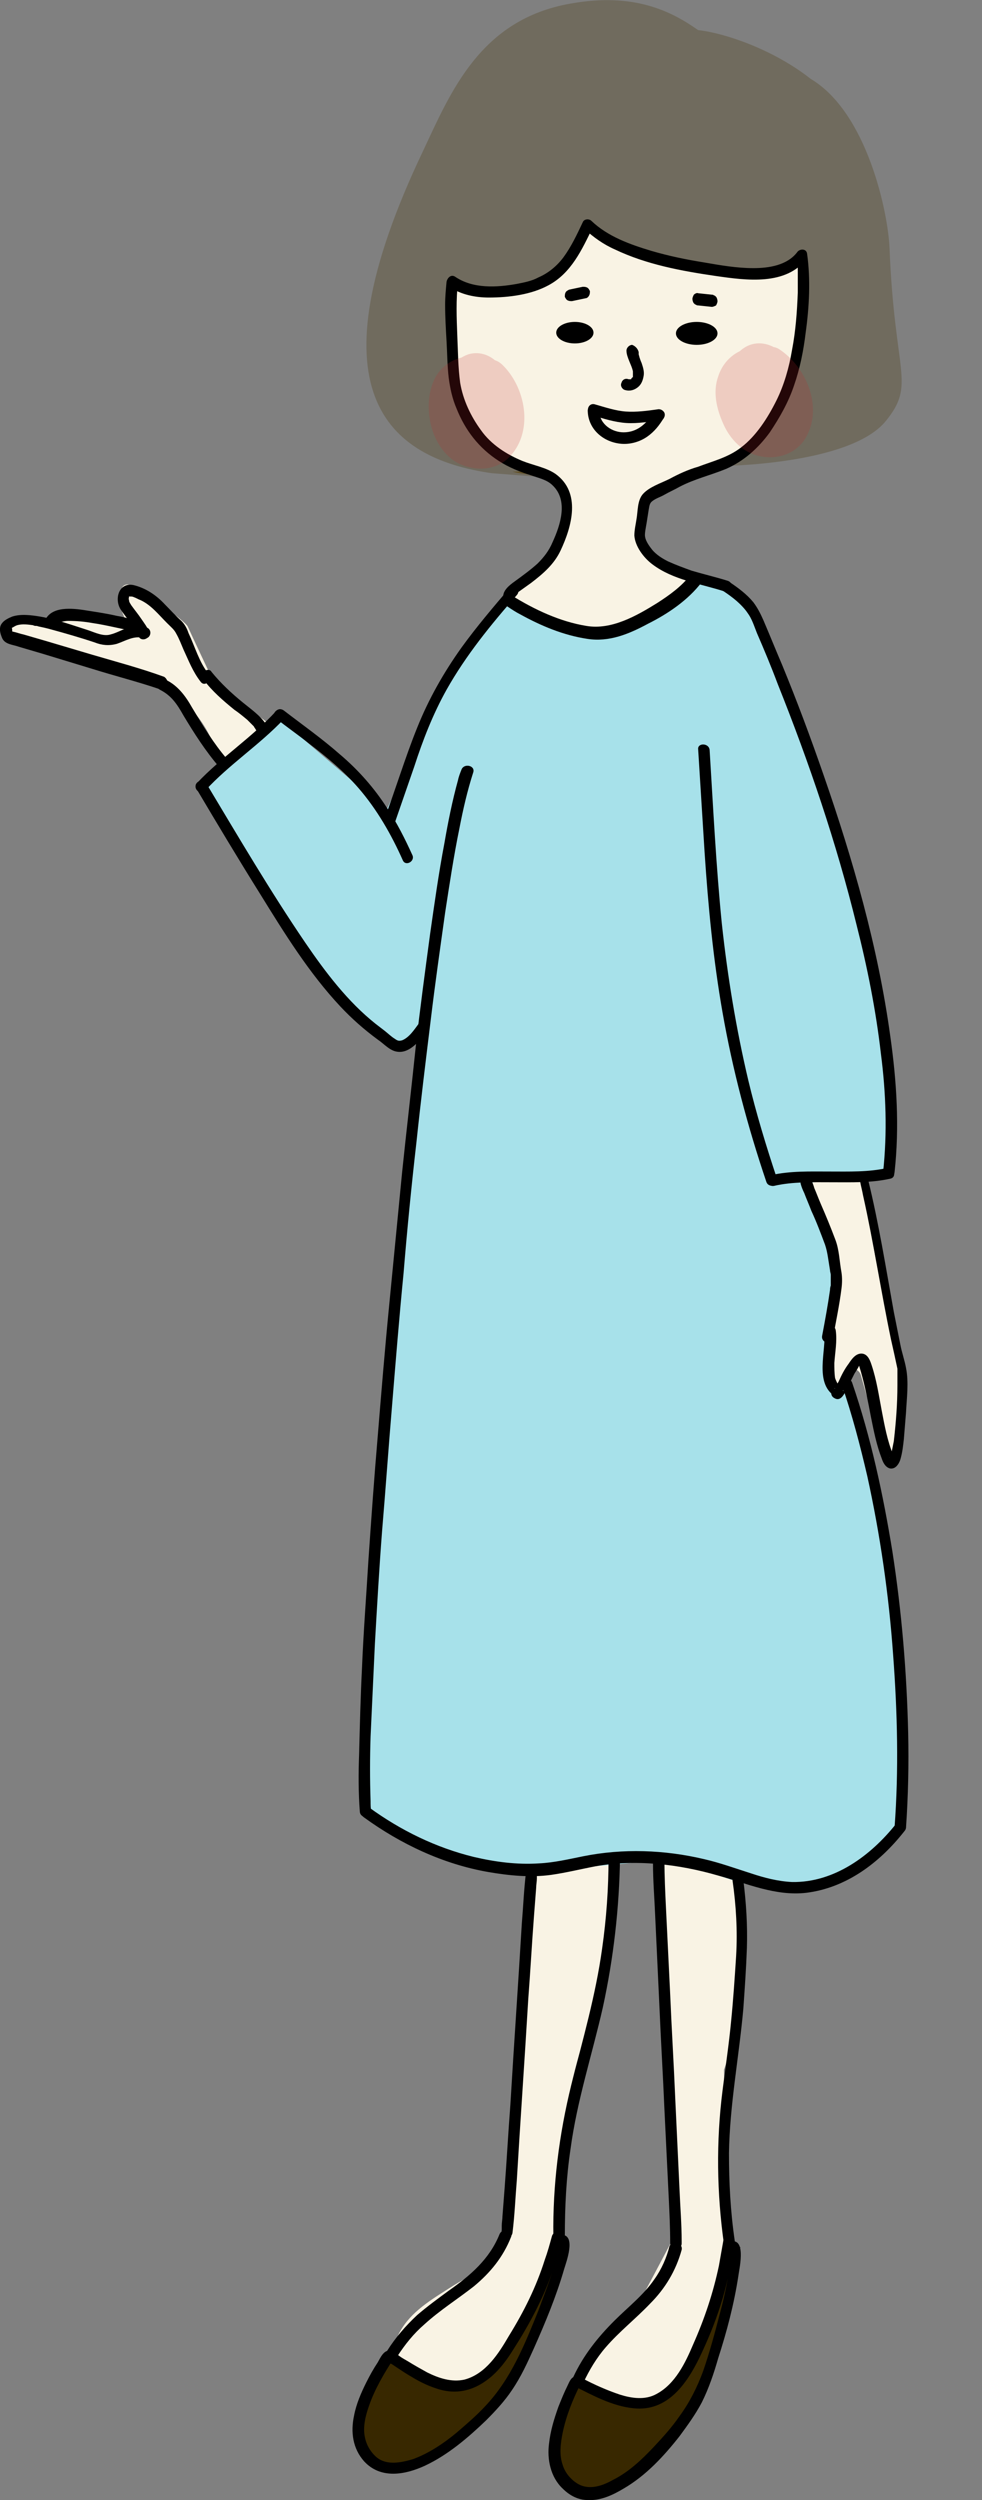 <?xml version="1.0" encoding="utf-8"?>
<!-- Generator: Adobe Illustrator 26.3.1, SVG Export Plug-In . SVG Version: 6.00 Build 0)  -->
<svg version="1.1" id="レイヤー_1" xmlns="http://www.w3.org/2000/svg" xmlns:xlink="http://www.w3.org/1999/xlink" x="0px"
	 y="0px" viewBox="0 0 137 348.7" style="enable-background:new 0 0 137 348.7;" xml:space="preserve">
<rect x="0" y="0" width="137" height="348.7" fill="#808080" stroke="none"/>
<style type="text/css">
	.st0{fill:#F9F3E4;}
	.st1{fill:#706B5E;}
	.st2{fill:#635229;}
	.st3{fill:#A7E1EA;}
	.st4{fill:#382800;}
	.st5{opacity:0.19;fill:#C1272D;enable-background:new    ;}
</style>
<g id="a">
</g>
<g id="b">
	<g id="c">
		<g>
			<path class="st0" d="M85.7,256.7L74.8,258l-3.2,39.8l-1.1,13.9c-0.6,1.3-1.7,3.1-3.5,4.7c-1.5,1.3-2.1,1.3-4.4,2.8
				c-3,1.9-5.7,3.6-7.1,6.6c-0.5,1-1,2.8-0.8,5.4c2.4,1.7,4.7,3.4,7.1,5.1c7.5-4.5,10.9-9.4,12.6-13.1c2.4-5.2,4.2-13.8,4.2-13.8
				l0,0c-0.3-3.2-0.4-7.1,0-11.3c0.7-7.8,2.8-14.1,4.8-18.6C84.1,271.9,84.9,264.3,85.7,256.7L85.7,256.7z"/>
			<path class="st0" d="M105.1,258l-13.4-1.3l1.5,30.8l1.2,23.8l-6.1,11.5c0,0-7,3.3-7.8,9.5c-0.8,6.2,7.1,6.7,7.1,6.7l11-10.8
				l2.9-14.6l-0.5-24.9c1.2-3.4,2.5-8.3,2.8-14.1c0.3-4.9-0.2-9.1-0.8-12.3L105.1,258L105.1,258z"/>
			<path class="st0" d="M39.1,102.1l-6.4,7.5l-2.3-3.9c-0.4-1.6-1.4-4.3-3.7-6.8c-1.3-1.5-2.6-2.5-3.7-3.1
				c-2.5-0.9-6.2-1.9-10.5-3.7C5.8,89.5,0.2,90.9,1,87.5c0.5-2.1,0.8-0.8,4.2-1l5.2-1.1c0,0,0.1,0,0.1,0c1.7,0.3,3.4,0.6,5.2,1
				c0.7,0.2,1.4,0.3,2.1,0.5c-0.3-0.5-1-1.6-1-3.1c0-0.7,0.1-1.2,0.2-1.7c0.1-0.5,0.7-0.7,1.1-0.5c0.2,0.1,0.5,0.3,0.8,0.4
				c0.8,0.5,1.8,1,2.1,1.2c0.6,0.5,4.9,3.5,5.2,4.2s3.7,7.9,3.7,7.9L39.1,102.1L39.1,102.1z"/>
			<path class="st0" d="M118.1,160.4h-4.3c-1.5,0-2.6,1.4-2.3,2.9l2.7,7c0,0,2.6,5.7,2.6,5.8l-1,10l0.5,7.3c0,0.4,0.8,0.9,1,0.5
				l0.4-2.5c0.7-0.9,2.1-0.6,2.4,0.4l1.9,6.7c0,0,0,0,0,0.1l1.7,3.8c0.2,0.4,0.8,0.3,0.9-0.1l1.1-10.9c0,0,0-0.1,0-0.1
				c-0.2-1.1-3-13.3-3.1-13.6c-0.1-0.2-2.2-12-3.1-16.1C119.4,160.9,118.8,160.4,118.1,160.4L118.1,160.4z"/>
			<path class="st1" d="M59,21.1c3.9-8.3,8-18.4,20.6-20.6c8.9-1.6,14.1,1.1,17.8,3.7c3.7,0.4,10.5,2.7,15.7,6.8
				c7.9,4.7,10.8,18.7,11,23.6c0.7,17.7,3.7,18.9-0.5,24.1c-5,6.2-23.1,6.3-23.1,6.3l-1,0c0,0,0-0.1,0-0.1c0.8-0.3,1.5-0.6,2.3-1
				c2.9-1.6,4.3-4,5.8-6.3c4.4-7,4.1-19.4,3.7-22c-2.4,3.4-8,2.7-12.1,2.1c-10-1.6-14.8-3.4-17.8-6.3c-1.8,3.8-3.3,7.1-7.3,8.4
				c-1.6,0.5-7.1,2.7-10.8,0c-0.5,4.1-0.6,7.5-0.5,10c0.1,5.4,2.4,8.8,2.6,9.4c0.4,0.9,3.2,3.5,6.3,5.8c1.6,1.2,3.3,1.3,4.7,1.6
				L68.6,66C54,63.9,43,54.7,59,21.1L59,21.1z"/>
			<path class="st2" d="M73.9,66.2c-0.7-0.1-1.6-0.2-2.4-0.4l2.2-0.1C73.8,66,73.8,66.1,73.9,66.2z"/>
			<path class="st3" d="M100.9,82.1c-1.3-1.1-3.9-1.3-4.9,0.1c-2.6,3.6-8.5,6.4-13.6,6.3c-5-0.1-7.2-1.7-11-4.2
				c-1.5-1-6,4.6-6.8,6.3l-10.5,22c-0.6,1.3-2.6-1.6-3.7-2.6L40,101.1c-0.1-0.1-0.2-0.1-0.2-0.2c-1.2-1.2-0.2-1.4-1.5-0.3l-9.9,7.8
				c-1.9,1.7,0.2,2.6,1.6,4.7c5.7,9,16.8,29.3,24.6,32c2.6,0.5,4.7-0.5,4.7-0.5c-2.1,15.9-3.9,32.5-5.3,49.9
				c-1.7,20.4-2.7,40-3.1,58.7c1.2,0.8,3.1,2.1,5.6,3.3c5.8,2.8,15.8,5.5,34.2,3c7.7-1.1,13.6,7.9,28.3,1.6c4-2.2,5.6-5.4,6.8-8.9
				c0.5-15.2-1.5-35-7.3-58.2c-2.6-1-1.6,1.1-3.6-8.5c1.9-5,1.9-8.6,1-11c-0.6-1.6-4.9-9.4-3.1-9.4l3.7-1c2.1-0.1,6.3,0,7.3,0
				c0.5-2.3-0.5-21.3-1-23.6c-1-4.2,1.4-2.9-16.2-51.6C105.6,86.4,102.9,83.8,100.9,82.1z"/>
			<g>
				<path class="st0" d="M97.2,80.8c-2.3,3.1-8.7,6.9-12.5,7.6S74.3,86.1,71,84v-0.5c-0.5-1,4.7-3.1,6.3-6.3c0.6-1.3,3-6,1-8.9
					c-2-2.9-4.6-1.6-9.5-5.2c-3-2.3-4.3-5.9-4.7-6.8c-0.3-0.6-0.9-1.9-1-7.3c0-2.5-0.5-5.4,0-9.4c3.7,2.6,10,1,11.6,0.4
					c4-1.3,5.5-4.6,7.3-8.4c3,2.8,7.9,4.7,17.8,6.3c4.1,0.6,9.7,1.3,12.1-2.1c0.4,2.7,0.7,15-3.7,22c-1.4,2.3-2.9,4.7-5.8,6.3
					c-2.6,1.5-4.5,1.3-8.9,3.7c-2,1.1-3.5,1.4-3.7,2.6c-0.5,4.7-1.2,4.3,0.5,6.8c1.9,2.7,9.8,4.3,11,4.7"/>
				<path d="M97.9,81.2c-1.9,2.5-4.7,4.4-7.5,5.8c-2.6,1.4-5.4,2.6-8.5,2.1c-3.3-0.5-6.4-1.8-9.3-3.4c-0.6-0.3-1.2-0.7-1.8-1.1
					c-0.3-0.2-0.5-0.4-0.6-0.8c0-0.1,0-0.3,0-0.4c0-0.1,0,0.1,0,0.1c0-0.1,0-0.2,0-0.3c0-0.9,0.9-1.6,1.6-2.1
					c1.1-0.8,2.2-1.6,3.2-2.5c0.9-0.9,1.6-1.8,2.1-3c1.1-2.4,2.2-5.8,0-7.9c-0.8-0.8-1.9-1-3-1.4c-1.6-0.5-3.1-1.1-4.5-2
					c-2.8-1.8-4.7-4.3-5.9-7.3c-0.6-1.4-0.9-2.8-1.1-4.3c-0.2-1.7-0.2-3.4-0.3-5.1c-0.1-1.7-0.2-3.4-0.2-5.1c0-1.1,0.1-2.1,0.2-3.2
					c0.1-0.5,0.6-1.1,1.2-0.7c2.5,1.7,5.8,1.5,8.6,1c1-0.2,2.1-0.4,3-0.9c1.4-0.6,2.6-1.6,3.5-2.8c1.1-1.5,1.9-3.2,2.7-4.9
					c0.2-0.5,0.9-0.5,1.2-0.2c2.3,2.2,5.4,3.3,8.4,4.2c2.4,0.7,4.8,1.2,7.3,1.6c2.3,0.4,4.6,0.8,6.9,0.8c2.2,0,4.7-0.4,6.1-2.2
					c0.3-0.5,1.3-0.6,1.4,0.2c0.5,3.6,0.3,7.4-0.2,11c-0.3,2.5-0.8,5-1.6,7.3c-0.8,2.4-2,4.5-3.4,6.6c-1.6,2.2-3.6,4-6.1,5.1
					c-2.2,0.9-4.4,1.4-6.5,2.5c-0.7,0.4-1.4,0.7-2.1,1.1c-0.5,0.3-1.2,0.5-1.7,0.9c-0.4,0.3-0.4,0.7-0.5,1.2
					c-0.1,0.6-0.2,1.3-0.3,1.9c-0.1,0.6-0.3,1.5-0.2,1.9c0.1,0.6,0.6,1.3,1,1.8c0.6,0.7,1.4,1.2,2.2,1.6c1.1,0.5,2.2,0.9,3.3,1.3
					c1.7,0.5,3.4,0.9,5,1.4c1,0.3,0.6,1.8-0.4,1.5c-3.4-1.1-7.2-1.6-10.1-3.8c-1.2-0.9-2.4-2.5-2.5-4c0-0.8,0.2-1.6,0.3-2.3
					c0.2-1.1,0.1-2.6,0.9-3.5c0.9-1,2.5-1.5,3.7-2.1c1.3-0.7,2.6-1.3,4-1.7c2.1-0.8,4.2-1.3,6-2.7c2.1-1.6,3.7-4.1,4.9-6.5
					c1.1-2.2,1.8-4.7,2.2-7.1c0.5-2.6,0.7-5.3,0.8-8c0-1,0-2.1,0-3.1c0-0.4,0-0.8-0.1-1.2c0-0.1,0-0.3,0-0.4c0-0.1,0-0.1,0-0.2
					c0-0.2,0,0.1,0-0.1l1.4,0.2c-2.9,3.9-8.5,3.1-12.7,2.5c-4.8-0.7-9.7-1.6-14.1-3.7c-1.6-0.7-3-1.7-4.3-2.9l1.2-0.2
					c-1.5,3.1-3,6.4-6.2,8.1c-2.4,1.3-5.5,1.7-8.3,1.7c-1.9,0-3.9-0.4-5.5-1.5l1.2-0.7c-0.3,2.5-0.2,5-0.1,7.6
					c0.1,2.2,0.1,4.3,0.4,6.5c0.4,2.4,1.5,4.7,2.9,6.6c1.4,2,3.6,3.4,5.8,4.3c1.5,0.6,3.3,0.9,4.6,1.8c3.6,2.6,2.3,7.3,0.7,10.7
					c-0.9,1.9-2.4,3.2-4.1,4.5c-0.7,0.5-1.4,1-2.1,1.5c-0.1,0.1-0.2,0.2-0.3,0.3c0,0,0,0.1,0,0c0,0.2,0-0.1,0-0.1c0,0,0-0.1,0,0.2
					c0,0.2,0,0.3,0,0.5l-0.4-0.7c3.2,2,6.8,3.7,10.5,4.3c3.5,0.6,7-1.4,9.9-3.2c1.7-1.1,3.4-2.3,4.7-4
					C97.2,79.6,98.5,80.4,97.9,81.2L97.9,81.2L97.9,81.2z"/>
			</g>
			<path d="M101.8,81.2c1.2,0.8,2.4,1.7,3.3,2.8c0.6,0.8,1,1.6,1.4,2.5c0.9,2.1,1.7,4.1,2.6,6.2c2.1,5.1,4,10.2,5.8,15.4
				c4.1,11.8,7.6,24,9.3,36.4c0.9,6.3,1.3,12.7,0.6,19c-0.1,1-1.7,1-1.6,0c0.6-5.5,0.4-11.1-0.3-16.5c-0.7-6.1-1.9-12.1-3.4-18
				c-2.8-11.4-6.6-22.6-11-33.6c-0.9-2.4-1.9-4.8-2.9-7.1c-0.4-1-0.7-2-1.3-2.8c-0.8-1.2-2.1-2.2-3.3-3
				C100.2,82,101,80.6,101.8,81.2L101.8,81.2L101.8,81.2z"/>
			<path d="M124.2,164.4c-2.7,0.6-5.4,0.5-8.1,0.5c-2.7,0-5.5-0.1-8.1,0.5c-1,0.2-1.4-1.3-0.4-1.5c2.7-0.6,5.4-0.5,8.1-0.5
				c2.7,0,5.5,0.1,8.1-0.5C124.7,162.7,125.2,164.2,124.2,164.4L124.2,164.4z"/>
			<path d="M99,104.6c0.5,8.1,0.9,16.2,1.7,24.2c0.8,7.4,2,14.7,3.7,21.9c1.1,4.6,2.5,9.2,4,13.7c0.3,1-1.2,1.4-1.5,0.4
				c-2.6-7.7-4.7-15.6-6.1-23.6c-1.3-7.4-2-14.8-2.5-22.3c-0.3-4.8-0.6-9.6-0.9-14.4C97.3,103.6,98.9,103.6,99,104.6L99,104.6
				L99,104.6z"/>
			<path d="M72.1,83c-3.6,4.1-7.1,8.4-9.8,13.2c-1.9,3.4-3.3,7-4.5,10.7c-0.9,2.6-1.8,5.2-2.7,7.8c-0.3,0.9-1.9,0.5-1.5-0.4
				c1.6-4.2,2.9-8.6,4.6-12.8c1.6-4,3.7-7.7,6.2-11.2c2.1-2.9,4.4-5.6,6.7-8.3C71.7,81.1,72.8,82.2,72.1,83L72.1,83L72.1,83z"/>
			<path d="M56.2,120c-1.6-3.6-3.6-7.1-6.2-10.1c-2-2.3-4.4-4.3-6.9-6.2c-1.5-1.2-3.1-2.3-4.6-3.5c-0.8-0.6,0.3-1.7,1.1-1.1
				c2.6,2,5.3,3.9,7.8,6.1c2.6,2.2,4.8,4.7,6.6,7.5c1.4,2.1,2.5,4.3,3.5,6.5C58,120.1,56.6,120.9,56.2,120
				C56.2,120,56.2,120,56.2,120z"/>
			<path d="M39.6,100.3c-3.4,3.6-7.6,6.3-11,10c-0.7,0.7-1.8-0.4-1.1-1.1c3.4-3.6,7.6-6.3,11-10C39.2,98.4,40.3,99.5,39.6,100.3
				C39.6,100.3,39.6,100.3,39.6,100.3z"/>
			<path d="M28.8,109.3c4.5,7.5,8.9,15,13.8,22.2c2.8,4.1,5.9,8.2,9.8,11.3c0.4,0.3,0.9,0.7,1.3,1c0.5,0.4,0.9,0.8,1.4,1.1
				c0.4,0.3,0.6,0.3,1,0.2c1-0.4,1.7-1.5,2.3-2.3c0.6-0.8,1.7,0.3,1.1,1.1c-0.9,1.2-2.3,3-4,2.8c-1.1-0.1-1.9-1.1-2.8-1.7
				c-1.9-1.4-3.6-2.9-5.2-4.6c-4.4-4.7-7.8-10.2-11.2-15.7c-3-4.8-6-9.8-8.9-14.7C26.9,109.2,28.2,108.4,28.8,109.3L28.8,109.3
				L28.8,109.3z"/>
			<path d="M51.5,252.1c4.4,3.2,9.3,5.6,14.6,6.9c3,0.7,6,1.1,9.1,0.9c2.1-0.1,4.2-0.6,6.2-1c5.5-1.1,11.3-0.9,16.8,0.4
				c2.2,0.5,4.4,1.3,6.6,2c1.8,0.6,3.7,1.1,5.7,1.2c5.9,0.1,11-3.7,14.5-8.1c0.6-0.8,1.7,0.3,1.1,1.1c-3.4,4.3-8,7.8-13.6,8.5
				c-4.3,0.5-8.3-1.3-12.3-2.4c-5.5-1.6-11.5-2.3-17.1-1.3c-2.1,0.4-4.1,0.9-6.2,1.2c-2.9,0.4-5.9,0.1-8.8-0.4
				c-6.3-1.1-12.2-3.9-17.3-7.6C49.9,252.9,50.7,251.5,51.5,252.1L51.5,252.1L51.5,252.1z"/>
			<path d="M113.2,164.5c0.1,0.4,0.3,0.8,0.4,1.2c0.3,0.7,0.6,1.5,0.9,2.2c0.7,1.6,1.4,3.3,2,4.9c0.6,1.5,0.6,3.1,0.9,4.7
				c0.1,0.7,0.1,1.4,0,2.2c-0.3,2.4-0.8,4.7-1.2,7c-0.2,1-1.7,0.6-1.5-0.4c0.4-2.1,0.8-4.3,1.1-6.4c0-0.1,0-0.3,0.1-0.6
				c0-0.2,0-0.4,0-0.6c0-0.1,0-0.3,0-0.4c0-0.1,0-0.1,0-0.2c0-0.1,0-0.3,0-0.1c0,0.2,0-0.1,0-0.2c0-0.2-0.1-0.4-0.1-0.6
				c-0.1-0.6-0.2-1.3-0.3-1.9c-0.1-0.6-0.2-1.1-0.4-1.7c-0.6-1.6-1.2-3.2-1.9-4.7c-0.3-0.8-0.7-1.7-1-2.5c-0.2-0.4-0.4-0.9-0.5-1.3
				C111.5,163.9,113,163.5,113.2,164.5L113.2,164.5L113.2,164.5z"/>
			<path d="M121.1,164.5c1.5,6.1,2.5,12.4,3.6,18.5c0.3,1.5,0.6,3,0.9,4.5c0.2,1.1,0.6,2.2,0.8,3.3c0.4,2,0.1,4.2,0,6.2
				c-0.1,1.2-0.2,2.5-0.3,3.7c-0.1,0.9-0.2,1.9-0.5,2.9c-0.2,0.6-0.7,1.4-1.5,1.2c-0.6-0.2-0.9-0.8-1.1-1.4
				c-0.7-1.8-1.1-3.8-1.5-5.8c-0.4-2.1-0.8-4.2-1.4-6.3c-0.1-0.3-0.2-0.7-0.3-1c0-0.1,0.1,0.1,0,0c0,0,0-0.1-0.1-0.1
				c-0.1-0.2,0,0,0,0c0,0-0.2-0.1,0,0c0.1,0,0.1,0.1,0.2,0.1c0.1,0,0.3-0.2,0.1,0c0.1-0.1-0.2,0.2-0.2,0.3c-0.1,0.2-0.4,0.7-0.6,1
				c-0.4,0.8-0.8,1.6-1.2,2.4c-0.3,0.6-0.8,1.5-1.6,1c-0.4-0.2-0.5-0.6-0.4-1l0.4,0.7c-2.8-1.9-1.1-6.3-1.4-9.1c-0.1-1,1.5-1,1.6,0
				c0.2,1.5-0.1,3-0.2,4.5c0,0.7,0,1.4,0.1,2.1c0.1,0.3,0.2,0.5,0.3,0.7c0.2,0.3,0.5,0.4,0.7,0.7c0,0.1,0.1,0.3,0.1,0.4
				c0,0.1,0.1-0.1,0-0.1l0,0c0,0.2-0.1,0.1-0.4-0.2c-0.6-0.3-0.3-0.3-0.7-0.1c0,0,0,0,0,0c-0.1,0-0.1,0.2,0,0
				c0.2-0.3,0.3-0.6,0.5-0.9c0.4-0.9,0.8-1.7,1.4-2.5c0.4-0.6,1-1.5,1.9-1.4c0.8,0.1,1.1,1,1.3,1.6c0.7,2.1,1,4.2,1.4,6.3
				c0.4,2.1,0.8,4.3,1.6,6.2c0,0,0.1,0.1,0.1,0.3c0,0,0.1,0.1,0.1,0.1c0,0-0.1,0,0,0c-0.1,0-0.2-0.2-0.5-0.1c-0.1,0-0.3,0.1-0.2,0.1
				c0,0-0.1,0.1,0,0c0.1-0.1,0,0,0,0c0-0.1,0.1-0.2,0.1-0.2c0.1-0.2,0.1-0.4,0.2-0.6c0.1-0.5,0.2-1,0.3-1.5c0.3-2.6,0.5-5.2,0.5-7.8
				c0-0.5,0-1,0-1.5c0-0.2,0-0.3,0-0.5c0-0.2,0,0.1,0-0.1c0-0.1,0-0.1,0-0.2c-0.3-1.4-0.6-2.8-0.9-4.1c-1.4-6.7-2.4-13.4-3.9-20.1
				c-0.1-0.6-0.3-1.3-0.4-1.9C119.3,163.9,120.8,163.5,121.1,164.5L121.1,164.5L121.1,164.5z"/>
			<g>
				<path d="M86.5,259.1c-0.1,7-0.9,14-2.4,20.9c-1.5,6.6-3.6,13-4.5,19.7c-0.6,4-0.8,8.1-0.8,12.2c0,1-1.6,1-1.6,0
					c-0.1-7.1,0.8-14.2,2.5-21.1c1.6-6.3,3.4-12.5,4.3-19c0.6-4.2,0.9-8.4,0.9-12.7C84.9,258.1,86.5,258.1,86.5,259.1L86.5,259.1
					L86.5,259.1z"/>
				<path d="M74.9,261.4c0-0.3,0,0,0,0.1c0,0.2,0,0.3,0,0.5c0,0.4-0.1,0.9-0.1,1.3c-0.1,1.3-0.2,2.6-0.3,3.9
					c-0.3,3.9-0.5,7.7-0.8,11.6c-0.5,8.4-1.1,16.9-1.6,25.3c-0.2,2.4-0.3,4.9-0.6,7.3c-0.1,1-1.7,0.6-1.5-0.4c0,0.3,0,0,0-0.1
					c0-0.2,0-0.3,0-0.5c0-0.4,0.1-0.9,0.1-1.3c0.1-1.3,0.2-2.6,0.3-3.9c0.3-3.9,0.5-7.7,0.8-11.6c0.5-8.4,1.1-16.9,1.6-25.3
					c0.2-2.4,0.3-4.9,0.6-7.3C73.5,260,75,260.4,74.9,261.4L74.9,261.4z"/>
				<path d="M71.3,312c-1.1,2.8-2.9,5-5.2,6.9c-2.3,1.8-4.7,3.3-6.9,5.3c-1.5,1.3-2.7,2.8-3.8,4.5c-0.5,0.9-1.9,0.1-1.4-0.8
					c1.2-1.9,2.6-3.5,4.2-5c1.4-1.2,2.9-2.3,4.4-3.4c3-2.1,5.7-4.4,7.1-7.9C70.2,310.6,71.7,311,71.3,312L71.3,312z"/>
				<g>
					<path class="st4" d="M76.8,316.2l1.6-3.7c1,0-1.4,8-5.8,17.3c-2.3,4.9-6,7.9-8.4,10c-3.8,3.2-9.2,6-12.1,3.7
						c-3-2.4-3.3-6.8,2.1-14.9l0.2,0c3.1,2,7.4,5,10.8,3.9c3.3-1.1,5.1-4,8.3-9.5c1.4-2.5,3-6.2,4.3-10.9"/>
					<path d="M76.1,315.8c0.5-1.2,1-2.4,1.6-3.7c0.1-0.2,0.4-0.4,0.7-0.4c2,0.1,0.6,3.8,0.3,4.8c-1.1,3.8-2.6,7.4-4.2,11
						c-0.9,2-1.8,4-3.1,5.9c-1,1.5-2.3,2.9-3.6,4.2c-2.5,2.4-5.3,4.8-8.5,6.3c-2.8,1.3-6.2,1.9-8.5-0.6c-1.6-1.8-1.9-4.1-1.4-6.4
						c0.3-1.6,1-3.2,1.7-4.6c0.5-1,1-1.9,1.6-2.8c0.4-0.7,0.9-1.9,1.9-1.6c0.4,0.1,0.8,0.5,1.1,0.7c0.4,0.3,0.8,0.5,1.3,0.8
						c0.8,0.5,1.7,1,2.6,1.5c1.6,0.8,3.4,1.4,5.2,1c3-0.8,4.8-3.7,6.2-6.1c2.1-3.4,3.8-6.8,5-10.6c0.4-1.1,0.7-2.2,1-3.3
						c0.3-1,1.8-0.6,1.5,0.4c-0.8,2.8-1.7,5.6-2.9,8.2c-1.1,2.4-2.4,4.7-3.8,6.9c-1.1,1.8-2.4,3.6-4.2,4.8c-1.9,1.3-4,1.7-6.2,1.1
						c-1.4-0.4-2.7-1-4-1.8c-0.7-0.4-1.3-0.8-1.9-1.2c-0.3-0.2-0.6-0.4-0.9-0.6c-0.1,0-0.2-0.1-0.3-0.2c-0.2-0.1-0.2-0.1,0-0.1
						l-0.1,0l0.7-0.4c-1.3,2-2.6,4.2-3.4,6.5c-0.5,1.4-0.9,3-0.6,4.4c0.2,1.1,0.8,2.1,1.6,2.8c1.4,1.2,3.4,0.8,5.1,0.3
						c2.2-0.8,4.3-2.2,6.1-3.7c1.4-1.2,2.8-2.4,4-3.7c3.6-3.8,5.5-8.6,7.4-13.3c0.8-2.2,1.7-4.4,2.3-6.6c0.2-0.7,0.4-1.4,0.5-2.1
						c0,0,0-0.4,0-0.5c0,0,0.1,0.1,0,0c0.1,0.2,0.2,0.4,0.6,0.4l0.7-0.4c-0.5,1.2-1,2.4-1.6,3.7C77,317.5,75.7,316.7,76.1,315.8
						L76.1,315.8L76.1,315.8z"/>
				</g>
			</g>
			<ellipse cx="80.2" cy="46.4" rx="2.6" ry="1.5"/>
			<ellipse cx="97.2" cy="46.5" rx="2.9" ry="1.6"/>
			<path d="M89.1,49.1c0-0.1,0,0.1,0,0.1c0,0.1,0,0.1,0,0.2c0,0.1,0.1,0.3,0.1,0.4c0.1,0.3,0.2,0.6,0.3,0.8c0.2,0.6,0.4,1.2,0.3,1.8
				c-0.1,0.6-0.3,1.2-0.8,1.6c-0.5,0.4-1.1,0.6-1.8,0.4c-0.4-0.1-0.7-0.6-0.5-1c0.1-0.4,0.5-0.7,1-0.5c0,0,0.1,0,0.1,0
				c-0.1,0-0.1,0,0,0c0.1,0-0.1,0,0,0c0,0,0.1,0,0.1,0c-0.1,0,0.1,0,0.1,0c0,0,0.1,0,0.1-0.1c-0.1,0.1,0-0.1,0.1-0.1
				c-0.1,0.1,0,0,0,0c0,0,0-0.1,0.1-0.1c0.1-0.1,0,0.1,0,0c0-0.1,0-0.1,0-0.2c0,0,0-0.2,0-0.1c0-0.1,0-0.1,0-0.2c0-0.1,0-0.1,0-0.2
				l0-0.1c0,0.1,0,0.1,0,0c-0.1-0.5-0.3-0.9-0.5-1.4c-0.2-0.5-0.4-1-0.4-1.5c0-0.4,0.4-0.8,0.8-0.8C88.7,48.3,89,48.7,89.1,49.1
				L89.1,49.1L89.1,49.1z"/>
			<path d="M92.2,58.6c-1.6,0.2-3.2,0.5-4.8,0.4c-1.6-0.1-3.2-0.6-4.8-1.1c-1-0.3-0.6-1.8,0.4-1.5c1.4,0.4,2.9,0.9,4.3,1
				c1.5,0.1,3-0.1,4.4-0.3c0.4-0.1,0.8,0.1,1,0.5C92.8,58,92.6,58.6,92.2,58.6L92.2,58.6L92.2,58.6z"/>
			<path d="M99.3,42.8l-1.9-0.2c-0.1,0-0.2,0-0.3-0.1c-0.1,0-0.2-0.1-0.3-0.2c-0.1-0.1-0.2-0.4-0.2-0.6c0-0.2,0.1-0.4,0.2-0.6
				c0.1-0.1,0.4-0.3,0.6-0.2l1.9,0.2c0.1,0,0.2,0,0.3,0.1c0.1,0,0.2,0.1,0.3,0.2c0.1,0.1,0.2,0.4,0.2,0.6c0,0.2-0.1,0.4-0.2,0.6
				C99.7,42.7,99.5,42.8,99.3,42.8C99.3,42.8,99.3,42.8,99.3,42.8z"/>
			<path d="M81.7,41.6L79.8,42c-0.2,0-0.4,0-0.6-0.1c-0.2-0.1-0.3-0.3-0.4-0.5c0-0.2,0-0.4,0.1-0.6c0.1-0.2,0.3-0.3,0.5-0.4l1.9-0.4
				c0.2,0,0.4,0,0.6,0.1c0.2,0.1,0.3,0.3,0.4,0.5c0,0.2,0,0.4-0.1,0.6C82.1,41.4,81.9,41.6,81.7,41.6L81.7,41.6z"/>
			<path class="st5" d="M108.7,48.7c3.8,2.5,6.1,8,3.8,12.2c-1.3,2.4-4.1,3.3-6.6,2.7c-2.3-0.5-4.1-2.4-5-4.5
				c-0.9-2-1.5-4.4-0.7-6.6c0.8-2.5,3-4.1,5.6-4.1c5.1-0.1,8.2,5.7,6.5,10.2c-0.9,2.5-3.2,4.6-6,4.5c-2.8-0.1-4.9-2.3-5.4-5
				c-0.4-2.2-0.5-5.3,1.3-7c1.2-1.2,3-1.3,4.4-0.5c1.1,0.6,1.8,1.7,2.4,2.7c1.3,2.2,2.2,5.2,0.5,7.5c-0.9,1.2-2.3,2.1-3.9,2.1
				c-1.5,0-2.8-0.9-3.5-2.1c-1.4-2.2-1-5.2,0.6-7.2c1.7-2,5.1-2.2,6.9-0.3c1.7,1.9,1.4,5.3-1,6.5c-1.5,0.7-3.2,0.4-4.4-0.6
				c-1.1-0.9-1.7-2.1-2.1-3.5c-0.4-1.3-0.6-2.7-0.4-4.1c0.3-1.3,1.1-2.5,2.3-3.2c2.6-1.5,5.9,0.5,6.4,3.3c0.2,1.4,0,2.7-0.3,4.1
				c-0.3,1.2-1.7,2-2.9,1.6c-1.2-0.4-2-1.6-1.6-2.9c0.1-0.4,0.2-0.8,0.3-1.1c0.1-0.5,0,0.3,0-0.1c0-0.2,0-0.4,0-0.7
				c0-0.3,0,0.1,0,0.2c0,0-0.1-0.2-0.1-0.2c0-0.2,0.1,0.2,0.1,0.2c0-0.1-0.1-0.1-0.1-0.2c0,0-0.1-0.1-0.1-0.2c0,0,0.3,0.3,0.1,0.2
				c0,0-0.1-0.1-0.2-0.2c0,0.2,0.4,0.2,0.1,0.1c0,0-0.3-0.2,0,0c0.3,0.1,0.1,0,0,0c0,0,0.5,0,0.3,0c-0.3,0,0.3-0.1,0.3-0.1
				c0,0-0.2,0-0.2,0.1c-0.2,0,0.2-0.1,0.2-0.1c-0.3,0.2,0.4-0.3,0,0c-0.2,0.1,0.1-0.2,0.1-0.2c0,0.1-0.1,0.1-0.1,0.2
				c0,0-0.1,0.2-0.1,0.2c0,0,0.1-0.4,0.1-0.2c0,0.1-0.2,0.6-0.1,0.3c0.1-0.2,0,0,0,0.1c0,0.1,0,0.3,0,0.4c0,0.5-0.1-0.3,0,0.1
				c0,0.2,0.1,0.4,0.1,0.6c0.1,0.4,0.2,0.8,0.3,1.1c0.1,0.3-0.1-0.2-0.1-0.2c0,0,0.1,0.2,0.1,0.2c0,0.1,0.3,0.5,0.1,0.3
				c-0.3-0.3,0.4,0.3,0,0c-0.3-0.2,0,0,0,0l0.1,0.1l-0.3-0.1c0,0,0.2,0,0.2,0.1c0.2,0.1-0.2,0-0.3,0c0.1,0,0.3-0.1,0,0
				c-0.2,0-0.3,0.1-0.5,0.2c0.3-0.2-0.4,0.4-0.1,0.1c0.2-0.2-0.1-0.1-0.2,0.2c0,0,0.1-0.2,0.1-0.2c0,0-0.2,0.5-0.1,0.3
				c0,0,0-0.1,0-0.2c0,0,0,0.5,0,0.3c0,0,0-0.1,0-0.2c0-0.4,0.1,0.5,0,0.2c0-0.1-0.1-0.3,0,0.1c0.2,0.4-0.2-0.1,0.1,0.2
				c0.4,0.5-0.4-0.3,0,0.1c0.2,0.2,0.1,0.1,0,0c0,0,0.5,0.1,0.3,0.1c-0.1,0-0.6-0.1-0.2-0.1c0.5,0.1-0.2,0.1-0.2,0
				c0.1,0,0.5-0.1,0.3,0c0,0-0.1,0-0.2,0.1c-0.4,0.1,0.4-0.2,0.1,0c-0.3,0.1,0.3-0.3,0,0c-0.1,0.1-0.1,0.1-0.2,0.2
				c-0.2,0.2,0.2-0.3,0.1-0.1c0,0.1-0.3,0.5-0.1,0.2c0.1-0.3,0,0.2-0.1,0.2c0,0.1-0.1,0.6-0.1,0.2c0.1-0.3,0-0.1,0,0
				c0,0.1,0,0.2,0,0.3c0,0.1,0,0.2,0,0.2c0,0.2,0-0.3,0-0.3c0.1,0.1,0.1,0.3,0.1,0.4c0.1,0.4-0.2-0.4,0,0c0,0.1,0.1,0.1,0.1,0.2
				c0.1,0.3-0.3-0.4-0.1-0.1c0,0,0.1,0.1,0.1,0.1c0,0-0.4-0.3-0.2-0.2c0,0,0.2,0.1,0.2,0.1c0,0-0.5-0.2-0.2-0.1c0.2,0.1-0.3,0-0.3,0
				c0.1,0,0.3,0,0,0c-0.4,0.1-0.1,0,0,0c0.3-0.1-0.1,0-0.1,0.1c0,0,0.2-0.1,0.2-0.1c0.2-0.1-0.2,0.1-0.2,0.1c0,0,0.1-0.1,0.2-0.2
				c0.2-0.1-0.1,0.1-0.1,0.2c0,0,0.1-0.2,0.1-0.2c0.2-0.2-0.1,0.1-0.1,0.2c0,0,0.2-0.8,0.1-0.3c0,0.4,0-0.2,0-0.3c0,0,0-0.2,0-0.3
				c0,0,0.1,0.5,0,0.2c0-0.2-0.1-0.3-0.1-0.5c0-0.1-0.1-0.2-0.1-0.3c-0.1-0.3,0-0.1,0,0c0-0.3-0.4-0.7-0.5-1c-0.2-0.3-0.4-0.7-0.6-1
				c0-0.1-0.1-0.1-0.1-0.2c0,0,0.3,0.3,0.1,0.2c-0.1-0.1-0.4-0.4-0.1-0.2c0.4,0.3-0.4-0.1,0,0c0.2,0.1,0.3,0.1,0.5,0.1
				c-0.3,0,0.1,0,0.2,0c0,0,0.5-0.2,0.3-0.1c-0.2,0.1,0.3-0.2,0.2-0.2c-0.3,0.3,0.3-0.4,0.1-0.1c-0.2,0.3,0.1-0.5,0-0.1
				c0,0.2-0.1,0.3-0.1,0.5c0,0.1,0,0.1,0,0.2c0,0,0-0.5,0-0.3c0,0.2,0,0.3,0,0.5c0,0.4,0,0.8,0,1.3c0,0.1,0,0.2,0,0.3
				c0,0.3,0-0.1,0-0.1c0,0.2,0.1,0.4,0.1,0.6c0,0.2,0.1,0.3,0.2,0.5c0,0.1,0.1,0.3,0,0c-0.1-0.3,0,0,0.1,0.1
				c0.1,0.1,0.2,0.3,0.3,0.4c0.1,0.2-0.1-0.2-0.1-0.2c0,0,0.2,0.2,0.2,0.2c0.3,0.3-0.3-0.2,0,0c0.1,0,0.1,0.1,0.2,0.1
				c0.2,0.2-0.4-0.1-0.1,0c0.1,0,0.6,0.1,0.2,0.1c-0.4-0.1,0.2,0,0.2,0c0.2,0-0.2,0-0.2,0c0,0,0.2,0,0.2-0.1c0.1,0,0.2,0,0.2-0.1
				c0.3-0.1-0.1,0-0.1,0.1c0-0.1,0.4-0.2,0.4-0.2c0.4-0.2-0.2,0.3,0,0c0,0,0.3-0.4,0.3-0.4c0,0-0.2,0.4-0.1,0.1
				c0.1-0.1,0.1-0.2,0.2-0.3c0-0.1,0.3-0.6,0.1-0.3c-0.1,0.3,0.1-0.2,0.1-0.3c0-0.2,0.1-0.3,0.1-0.5c0,0,0-0.2,0-0.3
				c-0.1,0.1,0,0.5,0,0.1c0-0.3,0-0.6,0-1c0-0.4,0.1,0.4,0,0c0-0.2-0.1-0.4-0.1-0.5c0-0.2-0.1-0.3-0.1-0.5c-0.1-0.2,0.1,0.2,0.1,0.2
				c0,0-0.1-0.2-0.1-0.2c-0.1-0.1-0.2-0.3-0.2-0.4c0,0-0.1-0.2-0.1-0.2c0,0.1,0.3,0.4,0.1,0.1c-0.1-0.1-0.2-0.2-0.3-0.3
				c-0.1-0.1-0.1-0.1-0.2-0.2c-0.2-0.2,0.2,0.1,0.2,0.1c-0.1,0-0.3-0.2-0.4-0.2c-0.1,0-0.1-0.1-0.2-0.1c-0.2-0.1,0.4,0.1,0.2,0.1
				c-0.1,0-0.3-0.1-0.4-0.1c-0.1,0-0.6-0.1-0.2,0c0.4,0.1-0.1,0-0.2,0c-0.1,0-0.1,0-0.2,0c-0.3,0,0.1,0,0.2,0
				c-0.1,0.1-0.3,0.1-0.4,0.1c-0.1,0-0.1,0-0.2,0.1c-0.2,0.1,0.2-0.1,0.2-0.1c-0.1,0.1-0.3,0.1-0.4,0.2c-0.1,0-0.3,0.2,0,0
				c0.3-0.2,0,0,0,0.1c-0.1,0.1-0.4,0.4-0.2,0.2c0.2-0.3,0,0.1-0.1,0.2c0,0.1-0.1,0.1-0.1,0.2c0,0,0.2-0.5,0.1-0.2
				c0,0.2-0.1,0.3-0.1,0.5c0,0.1,0,0.1,0,0.2c-0.1,0.2,0-0.3,0-0.3c0,0.1,0,0.3,0,0.5c0,0.2,0,0.3,0,0.5c0,0.1,0.1,0.7,0,0.3
				c0-0.4,0,0.1,0.1,0.2c0,0.2,0.1,0.3,0.1,0.5c0,0.1,0.1,0.3,0.1,0.4c0,0.1,0.1,0.2,0.1,0.2c0.1,0.3,0,0-0.1-0.1
				c0.2,0.2,0.3,0.6,0.4,0.9c0.1,0.1,0.2,0.3,0.3,0.4c0,0.1,0.1,0.1,0.1,0.2c0.2,0.3-0.3-0.3-0.1-0.1c0.2,0.2,0.5,0.5,0.7,0.7
				c0.2,0.2-0.1-0.1-0.2-0.1c0,0,0.2,0.1,0.2,0.1c0.1,0.1,0.4,0.2,0.5,0.3c0,0-0.5-0.2-0.1-0.1c0.1,0,0.1,0,0.2,0.1
				c0.1,0,0.3,0.1,0.5,0.1c0.2,0.1-0.2,0-0.2,0c0.1,0,0.2,0,0.2,0c0.2,0,0.4,0,0.5,0c0,0-0.5,0.1-0.3,0c0.1,0,0.1,0,0.2-0.1
				c0.1,0,0.1-0.1,0.2-0.1c0.2,0-0.2,0.1-0.2,0.1c0,0,0.3-0.2,0.4-0.2c0,0-0.3,0.3-0.2,0.1c0.1-0.1,0.2-0.2,0.2-0.2
				c0.2-0.1-0.1,0.1-0.1,0.2c0-0.1,0.1-0.2,0.1-0.2c0.1-0.1,0.3-0.5,0.1-0.2c-0.1,0.3,0.1-0.2,0.1-0.3c0.1-0.2,0.1-0.4,0.1-0.6
				c0.1-0.4,0,0.4,0,0c0-0.2,0-0.3,0-0.5c0-0.2,0-0.3,0-0.5c0-0.1,0-0.2,0-0.2c0-0.3,0.1,0.5,0,0.2c-0.1-0.3-0.1-0.6-0.2-0.9
				c0-0.2-0.1-0.3-0.2-0.5c0-0.1-0.1-0.2-0.1-0.2c0,0.1,0.2,0.4,0,0.1c-0.1-0.3-0.3-0.6-0.5-0.8c-0.1-0.1-0.2-0.3-0.3-0.4
				c0-0.1-0.2-0.3,0,0c0.2,0.3,0,0-0.1-0.1c-0.2-0.2-0.4-0.5-0.7-0.7c-0.1-0.1-0.5-0.4-0.2-0.2c0.3,0.2-0.2-0.1-0.3-0.2
				c-1-0.7-1.6-2.1-0.8-3.2C106.2,48.5,107.6,48,108.7,48.7L108.7,48.7L108.7,48.7z"/>
			<path class="st5" d="M70,50.8c3.3,3.1,4.5,9.2,1.2,12.8c-1.8,2-4.7,2.2-7.1,1.1c-2.1-1-3.5-3.3-4-5.5c-0.5-2.2-0.4-4.5,0.6-6.5
				c1.2-2.2,3.6-3.3,6-2.9c2.6,0.3,4.5,2.1,5.4,4.5c0.8,2.2,0.5,4.8-0.6,6.8c-1.3,2.4-4,3.8-6.7,3.3c-2.8-0.5-4.3-3.3-4.4-5.9
				c-0.1-1.2,0.2-2.6,0.6-3.8c0.4-1.2,1.1-2.4,2.2-3c1.5-0.8,3.2-0.5,4.3,0.7c0.9,0.8,1.3,2,1.7,3.1c0.9,2.4,1.1,5.5-1,7.4
				c-1.1,1-2.6,1.4-4.1,1.1c-1.4-0.3-2.4-1.3-2.9-2.6c-0.9-2.2-0.3-5.3,1.7-6.8c1-0.8,2.2-1.3,3.6-1.2c1.5,0.2,2.7,0.8,3.5,2
				c1.5,2.2,0.2,5.6-2.4,6.2c-1.6,0.4-3.3-0.4-4.3-1.7c-0.9-1.1-1.1-2.4-1.3-3.8c-0.1-1.4-0.1-2.8,0.5-4.2c0.6-1.2,1.7-2.1,2.9-2.5
				c2.9-0.8,5.5,1.9,5.4,4.7c0,1.4-0.6,2.7-1.2,3.9c-0.5,1.1-2.2,1.5-3.2,0.8c-1.2-0.7-1.4-2-0.8-3.2c0.1-0.2,0.2-0.3,0.2-0.5
				c-0.2,0.5,0-0.1,0.1-0.2c0.1-0.2,0.1-0.4,0.2-0.6l0-0.2c0-0.3,0-0.2,0,0.1c0,0,0-0.5,0-0.5c0,0,0.1,0.6,0,0c-0.1-0.5,0.3,0.4,0,0
				c-0.1-0.2-0.1-0.2,0.1,0.1c-0.1-0.1-0.1-0.1-0.2-0.2l0.3,0.2c-0.2-0.1-0.2-0.1,0.2,0c-0.5-0.1,0.5-0.1,0,0l0.3-0.1
				c-0.1,0-0.2,0-0.3,0.1l0.3-0.1c-0.2,0.1-0.2,0.1,0.1-0.1c0,0-0.2,0.2-0.2,0.2c-0.4,0.4,0.3-0.4,0,0c-0.3,0.4,0.1-0.5,0,0.1
				c0,0.1-0.1,0.2-0.1,0.4c0-0.3,0-0.3,0-0.1c0,0.4,0,0.8,0,1.2c0,0.2,0,0.4,0.1,0.6c0.1,0.6-0.1-0.5,0,0.1c0,0.2,0.1,0.3,0.1,0.5
				l0.1,0.2c0.1,0.2,0.1,0.2,0-0.1l0.1,0.2c0.1,0.2,0.1,0.2-0.1-0.1c0.1,0.1,0.2,0.2,0.2,0.2C66.8,57,66.8,57,67,57.1L66.7,57
				c0.2,0,0.2,0.1,0,0c-0.1,0-0.7,0.1-0.4,0L66,57.2c0.2-0.1,0.1-0.1-0.2,0.2l0.1-0.1c0.2-0.2,0.1-0.1-0.1,0.2l0.1-0.1
				c0.1-0.2,0.1-0.2-0.1,0.2l0-0.1c0.1-0.2,0-0.2,0,0.2l0-0.1c0-0.3,0-0.2,0,0.2c-0.1-0.2,0-0.2,0.1,0.2c-0.1-0.2-0.1-0.2,0.1,0.1
				L66,58c-0.2-0.2-0.1-0.1,0.2,0.1L66,58.1c-0.2-0.1-0.2-0.1,0.2,0.1c0,0-0.4-0.1-0.4-0.1l0.4,0c-0.1,0-0.2,0-0.3,0
				c-0.5,0,0.5-0.2,0.1,0c0,0-0.2,0.1-0.3,0.1L66,58c-0.1,0-0.2,0.1-0.3,0.2c0.3-0.2,0.3-0.2,0.1-0.1c-0.1,0.1-0.1,0.1-0.2,0.2
				l0.2-0.2c-0.1,0.1-0.1,0.2-0.2,0.3l-0.1,0.1c-0.1,0.2-0.1,0.2,0-0.1c-0.1,0.1-0.1,0.4-0.2,0.5l0,0.2c0,0.3,0,0.2,0-0.2
				c0,0,0,0.4,0,0.5l0,0.2c0,0.3,0,0.2,0-0.2c0,0,0.1,0.4,0.1,0.4c-0.2-0.3-0.2-0.4-0.1-0.2c0.1,0.2,0.1,0.2-0.1-0.1l0.1,0.1
				c0.2,0.2,0.1,0.1-0.1-0.1c0.4,0.3-0.5-0.1,0,0c0,0-0.6-0.1-0.2,0c0.5,0-0.5,0.1,0,0c0.5-0.1-0.5,0.2,0,0c0.5-0.3-0.4,0.4,0,0
				c0.4-0.4-0.2,0.4,0,0c0.1-0.2,0.1-0.2,0,0.1c0-0.1,0.1-0.2,0.1-0.3l0-0.2c0-0.3,0-0.2,0,0.1c0.1-0.1,0-0.4,0-0.5
				c0-0.1,0-0.7,0-0.1c0-0.2-0.1-0.4-0.1-0.6c-0.1-0.4-0.2-0.8-0.4-1.2c-0.1-0.2-0.1-0.3-0.2-0.5c-0.2-0.6,0.2,0.3,0-0.1
				c-0.1-0.1-0.2-0.3-0.2-0.4c-0.2-0.4,0.4,0.3,0,0c-0.4-0.3,0.5,0.2,0.1,0l0.3,0.1c-0.2-0.1-0.2-0.1,0.2,0l0.4-0.1
				c-0.2,0.1-0.2,0,0.2-0.1l0.3-0.2c-0.1,0.1-0.1,0.1-0.2,0.2l0.2-0.3c-0.1,0.1-0.1,0.2-0.1,0.3c-0.1,0.2-0.1,0.2,0-0.2
				c0,0.1-0.1,0.2-0.1,0.3c-0.1,0.3-0.2,0.7-0.3,1c0,0.2-0.1,0.4-0.1,0.6c0-0.4,0-0.1,0,0c0,0.4-0.1,0.9,0,1.2c-0.2-0.5,0-0.1,0,0.1
				c0,0.1,0.1,0.2,0.1,0.3c0.1,0.2,0.1,0.2-0.1-0.1c0,0.1,0.2,0.3,0.2,0.4c0.2,0.5-0.3-0.3,0,0l0.1,0.1c0.2,0.2,0.2,0.1-0.1-0.1
				l0.1,0.1c0.2,0.1,0.2,0.1-0.1,0c0,0,0.5,0.2,0.5,0.1l-0.3,0c0.1,0,0.2,0,0.3,0c0.5,0.1-0.5,0.2,0.1,0c0.1,0,0.7-0.2,0.4-0.1
				c-0.3,0.1,0.1-0.1,0.2-0.1l0.1-0.1c0.2-0.1,0.2-0.1-0.1,0.1c0.1,0,0.3-0.3,0.4-0.3l0.1-0.1c0.2-0.2,0.1-0.2-0.1,0.1
				c0.2-0.1,0.4-0.6,0.5-0.8c0.3-0.5-0.1,0.5,0,0c0.1-0.2,0.1-0.4,0.2-0.6c0-0.1,0.1-0.4,0.1-0.5l0,0.3c0-0.1,0-0.2,0-0.3
				c0-0.2,0-0.3,0-0.5l0-0.2c0-0.3,0-0.2,0,0.1c0-0.2-0.1-0.6-0.2-0.8l-0.1-0.2c-0.1-0.2-0.1-0.2,0.1,0.1c0-0.2-0.2-0.4-0.3-0.6
				l-0.1-0.1c-0.1-0.2-0.1-0.2,0.1,0.1c0-0.1-0.3-0.3-0.3-0.3c-0.3-0.4,0.4,0.3,0,0c-0.1-0.1-0.3-0.2-0.4-0.2l-0.1-0.1
				c-0.2-0.1-0.2-0.1,0.1,0.1c0,0-0.4-0.1-0.4-0.1l-0.1,0c-0.3,0-0.2,0,0.2,0c-0.1,0-0.5,0-0.6,0c-0.5,0,0.5-0.2,0,0
				c-0.1,0-0.2,0.1-0.3,0.1c-0.5,0.1,0.4-0.3,0,0c0,0-0.4,0.2-0.4,0.2l0.2-0.2c-0.1,0.1-0.1,0.1-0.2,0.2L65,54.8
				c-0.2,0.2-0.1,0.1,0.1-0.1c0,0.1-0.2,0.3-0.2,0.4c0,0.1-0.1,0.2-0.1,0.3c0.1-0.3,0.2-0.4,0.1-0.2c-0.1,0.3-0.2,0.6-0.2,0.9
				c-0.1,0.5,0-0.6,0,0c0,0.2,0,0.3,0,0.5c0,0.3,0,0.6,0,0.9c0,0.1,0,0.2,0,0.3c0-0.8,0,0,0.1,0.2c0.1,0.4,0.2,0.8,0.3,1.1
				c0.2,0.5-0.2-0.4,0,0.1c0.1,0.2,0.2,0.4,0.3,0.6c0.1,0.1,0.2,0.3,0.3,0.4c-0.5-0.5,0.1,0.1,0.2,0.2l0.1,0.1
				c0.2,0.2,0.2,0.1-0.1-0.1c0,0.1,0.5,0.3,0.5,0.3c0.5,0.3-0.5-0.1,0,0c0.2,0,0.3,0.1,0.5,0.1c0.5,0.1-0.5,0,0,0c0.1,0,0.2,0,0.3,0
				c0.3,0,0.2,0-0.2,0c0,0,0.4-0.1,0.5-0.1c0.2-0.1,0.2-0.1-0.1,0.1c0.1,0,0.2-0.1,0.3-0.2c0.5-0.2-0.3,0.3,0,0
				c0.1-0.1,0.2-0.2,0.2-0.2c-0.2,0.3-0.2,0.3-0.1,0.1c0.1-0.1,0.2-0.3,0.3-0.4c0.1-0.1,0.1-0.2,0.1-0.3C68,59.9,68,60,68.1,59.7
				c0.1-0.3,0.4-0.9,0.3-1.1l0,0.3c0-0.1,0-0.2,0-0.2c0-0.2,0-0.4,0-0.6c0-0.2,0-0.3,0-0.5c0-0.1,0-0.2,0-0.3c0.1,0.4,0.1,0.4,0,0.1
				c-0.1-0.4-0.2-0.8-0.3-1.1c0-0.1-0.1-0.3-0.2-0.5c0.4,0.5,0-0.1-0.1-0.2c-0.2-0.3-0.4-0.7-0.6-1c0.4,0.4,0,0.1-0.1,0
				c-0.1-0.2-0.3-0.3-0.5-0.5c-0.9-0.8-0.9-2.5,0-3.3C67.6,49.9,69,49.9,70,50.8L70,50.8L70,50.8z"/>
			<path d="M66,107.8c-0.8,2.5-1.4,5.1-1.9,7.7c-0.8,3.9-1.4,7.9-2,11.8c-0.7,5-1.4,9.9-2,14.9c-0.7,5.7-1.4,11.4-2,17.1
				c-0.7,6.1-1.3,12.2-1.8,18.3c-0.6,6.1-1.1,12.3-1.6,18.4c-0.5,5.9-0.9,11.7-1.4,17.6c-0.4,5.2-0.7,10.5-1,15.7
				c-0.2,4.3-0.4,8.6-0.6,12.9c-0.1,3-0.1,6,0,9c0,0.5,0,1,0.1,1.5c0.1,1-1.5,1-1.6,0c-0.2-2.7-0.2-5.3-0.1-8c0.1-4,0.2-8,0.4-12
				c0.2-5,0.6-10.1,0.9-15.1c0.4-5.8,0.8-11.5,1.3-17.3c0.5-6.1,1-12.2,1.6-18.3c0.6-6.2,1.2-12.3,1.8-18.5
				c0.6-5.8,1.3-11.7,1.9-17.5c0.6-5.3,1.3-10.5,2-15.7c0.6-4.2,1.2-8.5,2-12.7c0.5-2.9,1.1-5.9,1.9-8.8c0.1-0.5,0.3-1,0.5-1.5
				C64.8,106.4,66.4,106.8,66,107.8L66,107.8L66,107.8z"/>
			<g>
				<path d="M22.5,96.2c-3.2-1.1-6.4-1.9-9.6-2.9L6,91.2l-3.4-1c-0.8-0.3-1.9-0.3-2.3-1.2c-0.3-0.7-0.5-1.5,0-2.1
					c0.3-0.4,0.9-0.7,1.4-0.9c1.2-0.4,2.7-0.2,3.9,0c2.3,0.4,4.5,1.2,6.7,1.9c0.9,0.3,2.1,0.9,3.1,0.6c0.8-0.2,1.5-0.6,2.3-0.9
					c0.9-0.3,1.8-0.3,2.7-0.1c1,0.3,0.6,1.8-0.4,1.5c-1.3-0.4-2.5,0.4-3.7,0.8c-1.1,0.3-2.1,0.2-3.1-0.2c-2.1-0.7-4.2-1.3-6.4-1.9
					c-0.4-0.1-0.8-0.2-1.3-0.3c-0.1,0-0.3-0.1-0.4-0.1c0,0,0.2,0,0,0c-0.2,0-0.3,0-0.5-0.1c-0.7-0.1-1.5-0.2-2.2,0
					c-0.3,0.1-0.4,0.2-0.6,0.3c0,0-0.2,0.1-0.2,0.1c-0.1,0,0,0,0-0.1c0.1,0.1,0.1,0.3,0.1,0.5c0.1,0.1-0.1,0.1,0.1,0.1
					c0.5,0.1,1,0.3,1.5,0.4l3.1,0.9l6.4,1.9c3.4,1,6.8,1.9,10.1,3.1C23.8,95,23.4,96.5,22.5,96.2C22.5,96.2,22.5,96.2,22.5,96.2z"/>
				<path d="M28,95.1c-1.1-1.4-1.7-3-2.4-4.5c-0.3-0.7-0.6-1.5-1-2.2c-0.3-0.6-0.7-0.9-1.3-1.5c-1.2-1.2-2.2-2.5-3.7-3.2
					c-0.3-0.1-0.6-0.3-0.9-0.4c-0.2-0.1-0.3-0.1-0.5-0.1c-0.1,0-0.3,0-0.2-0.1c0.1-0.1,0,0,0,0.1c0,0.2-0.1,0.3,0,0.5
					c0,0.3,0.2,0.5,0.3,0.7c0.5,0.7,1,1.3,1.4,1.9c0.4,0.6,0.9,1.2,1.1,1.9c0.2,1-1.3,1.4-1.5,0.4c0-0.1-0.2-0.4-0.3-0.6
					c-0.2-0.4-0.5-0.8-0.8-1.1c-0.4-0.6-0.9-1.2-1.3-1.8c-1-1.4-0.4-3.9,1.7-3.5c1.7,0.4,3.2,1.4,4.4,2.7c0.8,0.8,1.5,1.6,2.3,2.3
					c0.5,0.5,0.8,1.1,1,1.7c0.9,1.9,1.5,4.1,2.8,5.7C29.7,94.8,28.6,95.9,28,95.1L28,95.1L28,95.1z"/>
				<path d="M6.4,86.3c1.1-1.9,4.2-1.4,6-1.1c1.3,0.2,2.6,0.4,3.9,0.7c0.6,0.1,1.1,0.2,1.7,0.4c0.2,0,0.4,0.1,0.7,0.1
					c0.1,0,0.2,0,0.3,0.1c0,0,0.4,0.1,0.2,0c0.4,0.1,0.8,0.3,0.8,0.8c0,0.4-0.4,0.8-0.8,0.8c-2.1-0.3-4.2-0.9-6.3-1.2
					c-1.1-0.2-2.2-0.3-3.4-0.3c-0.4,0-0.8,0.1-1.2,0.2c-0.2,0.1-0.4,0.2-0.5,0.4C7.2,88,5.9,87.2,6.4,86.3
					C6.4,86.3,6.4,86.3,6.4,86.3z"/>
				<path d="M23.1,94.8c1.7,0.8,2.8,2.3,3.7,3.9c1.5,2.5,3,5,4.9,7.2c0.7,0.8-0.5,1.9-1.1,1.1c-1.9-2.2-3.5-4.7-5-7.2
					c-0.9-1.6-1.7-2.8-3.3-3.6C21.4,95.7,22.2,94.3,23.1,94.8L23.1,94.8L23.1,94.8z"/>
				<path d="M29.5,93.7c1.3,1.6,2.8,3,4.4,4.3c1.1,0.9,2.4,1.8,3.2,3c0.5,0.9-0.8,1.6-1.4,0.8c0-0.1-0.1-0.1-0.1-0.2
					c0,0-0.2-0.2-0.1-0.2c0,0.1-0.1-0.1-0.1-0.1c-0.1-0.1-0.1-0.1-0.2-0.2c-0.2-0.2-0.5-0.5-0.7-0.7c-0.6-0.5-1.2-1-1.8-1.4
					c-1.6-1.3-3.1-2.6-4.3-4.2c-0.3-0.3-0.3-0.8,0-1.1C28.7,93.4,29.3,93.3,29.5,93.7C29.5,93.7,29.5,93.7,29.5,93.7z"/>
			</g>
			<path d="M92.6,58.3c-0.6,1-1.3,1.9-2.3,2.6c-1,0.7-2.3,1.1-3.6,1c-2.5-0.2-4.6-2-4.7-4.5c-0.1-1,1.5-1,1.6,0
				c0.1,1.8,1.8,2.9,3.4,2.9c1.9,0,3.2-1.2,4.2-2.8C91.8,56.6,93.2,57.4,92.6,58.3C92.6,58.3,92.6,58.3,92.6,58.3z"/>
			<path d="M118.9,192.9c2.6,7.6,4.3,15.5,5.6,23.5c1.3,8.4,2,16.8,2.2,25.3c0.1,4.4,0,8.8-0.3,13.2c-0.1,1-1.6,1-1.6,0
				c0.6-8,0.4-16.1-0.2-24.1c-0.6-8.4-1.8-16.7-3.6-24.9c-1-4.3-2.1-8.5-3.5-12.6C117.1,192.3,118.6,191.9,118.9,192.9L118.9,192.9
				L118.9,192.9z"/>
			<g>
				<path d="M103.7,262.2c0.4,3.2,0.6,6.3,0.5,9.5c-0.1,2.8-0.3,5.7-0.5,8.5c-0.6,6.7-1.9,13.4-2,20.1c0,4.1,0.2,8.1,0.8,12.2
					c0.1,0.4-0.1,0.8-0.5,1c-0.4,0.1-0.9-0.1-1-0.5c-1-7.1-1.1-14.3-0.2-21.4c0.4-3.2,0.9-6.5,1.2-9.7c0.3-3,0.5-6,0.7-9.1
					c0.2-3.5,0-7-0.5-10.5C102.1,261.2,103.6,261.2,103.7,262.2C103.7,262.2,103.7,262.2,103.7,262.2z"/>
				<path d="M92.7,259.6c0,2.1,0.1,4.2,0.2,6.3c0.2,4.1,0.4,8.2,0.6,12.3c0.2,4.8,0.5,9.6,0.7,14.4c0.2,4.3,0.4,8.5,0.6,12.8
					c0.1,2.4,0.3,4.8,0.3,7.2c0,0.1,0,0.2,0,0.3c0,1-1.6,1-1.6,0c0-2.1-0.1-4.2-0.2-6.3c-0.2-4.1-0.4-8.2-0.6-12.3
					c-0.2-4.8-0.5-9.6-0.7-14.4c-0.2-4.3-0.4-8.5-0.6-12.8c-0.1-2.4-0.3-4.8-0.3-7.2c0-0.1,0-0.2,0-0.3
					C91.2,258.6,92.8,258.6,92.7,259.6L92.7,259.6z"/>
				<path d="M95.1,313.8c-0.8,2.9-2.3,5.4-4.4,7.5c-2,2.1-4.3,3.9-6.2,6.1c-1.3,1.5-2.3,3.2-3.1,4.9c-0.4,0.9-1.8,0.1-1.4-0.8
					c1.4-3,3.4-5.5,5.7-7.8c1.9-1.9,4.1-3.6,5.6-5.8c1-1.4,1.7-3,2.1-4.6C93.8,312.4,95.3,312.8,95.1,313.8
					C95.1,313.8,95.1,313.8,95.1,313.8z"/>
				<g>
					<path class="st4" d="M101.1,317.2l1.1-3.8c1-0.1-0.4,8.1-3.5,17.9c-1.7,5.1-4.9,8.6-7.1,10.9c-3.4,3.7-8.4,7.1-11.5,5.2
						c-3.3-2-4.1-6.4,0.1-15l0.2,0c3.3,1.6,8,4.1,11.3,2.5c3.2-1.5,4.6-4.6,7-10.5c1.1-2.6,2.2-6.5,2.9-11.4"/>
					<path d="M100.3,317c0.4-1.3,0.7-2.6,1.1-3.8c0.1-0.3,0.4-0.6,0.8-0.6c1.9-0.1,0.9,4,0.8,4.9c-0.6,3.9-1.6,7.7-2.8,11.4
						c-0.6,2.1-1.3,4.2-2.3,6.2c-0.9,1.7-2,3.2-3.1,4.7c-2.2,2.8-4.7,5.5-7.8,7.3c-1.5,0.9-3.2,1.7-5,1.6c-1.3,0-2.5-0.6-3.5-1.6
						c-1.7-1.6-2.2-4.1-1.9-6.3c0.2-1.8,0.7-3.4,1.3-5.1c0.4-1,0.8-2,1.3-3c0.2-0.4,0.4-1,0.9-1.2c0.4-0.1,0.7,0,1.1,0.2
						c1.7,0.9,3.5,1.7,5.3,2.3c1.6,0.5,3.5,0.8,5.1-0.1c2.6-1.4,4-4.3,5.1-6.9c1.6-3.6,2.8-7.2,3.6-11c0.2-1.1,0.4-2.3,0.6-3.4
						c0.1-1,1.7-0.6,1.5,0.4c-0.4,2.9-1,5.8-1.9,8.6c-0.8,2.5-1.8,4.9-2.9,7.2c-1.8,3.7-4.5,7.6-9.2,7.1c-3-0.3-5.7-1.8-8.3-3.1
						l0.6,0.1l-0.2,0l0.5-0.4c-1.1,2.2-2,4.4-2.5,6.8c-0.3,1.5-0.5,3.1,0,4.5c0.3,1,1,1.9,1.9,2.5c1.6,1.1,3.5,0.5,5.1-0.4
						c2.2-1.1,4-2.8,5.7-4.6c1.3-1.4,2.5-2.7,3.6-4.3c1.4-1.9,2.5-4.1,3.3-6.3c0.9-2.6,1.6-5.2,2.3-7.9c0.6-2.2,1.1-4.5,1.4-6.7
						c0.1-0.7,0.2-1.4,0.2-2c0-0.1,0-0.2,0-0.3c0-0.2,0,0.1,0-0.1c0-0.2,0-0.1,0,0c0.1,0.1,0.3,0.3,0.5,0.3l0.8-0.6
						c-0.4,1.3-0.7,2.6-1.1,3.8C101.5,318.4,100,318,100.3,317L100.3,317L100.3,317z"/>
				</g>
			</g>
		</g>
	</g>
</g>
</svg>
